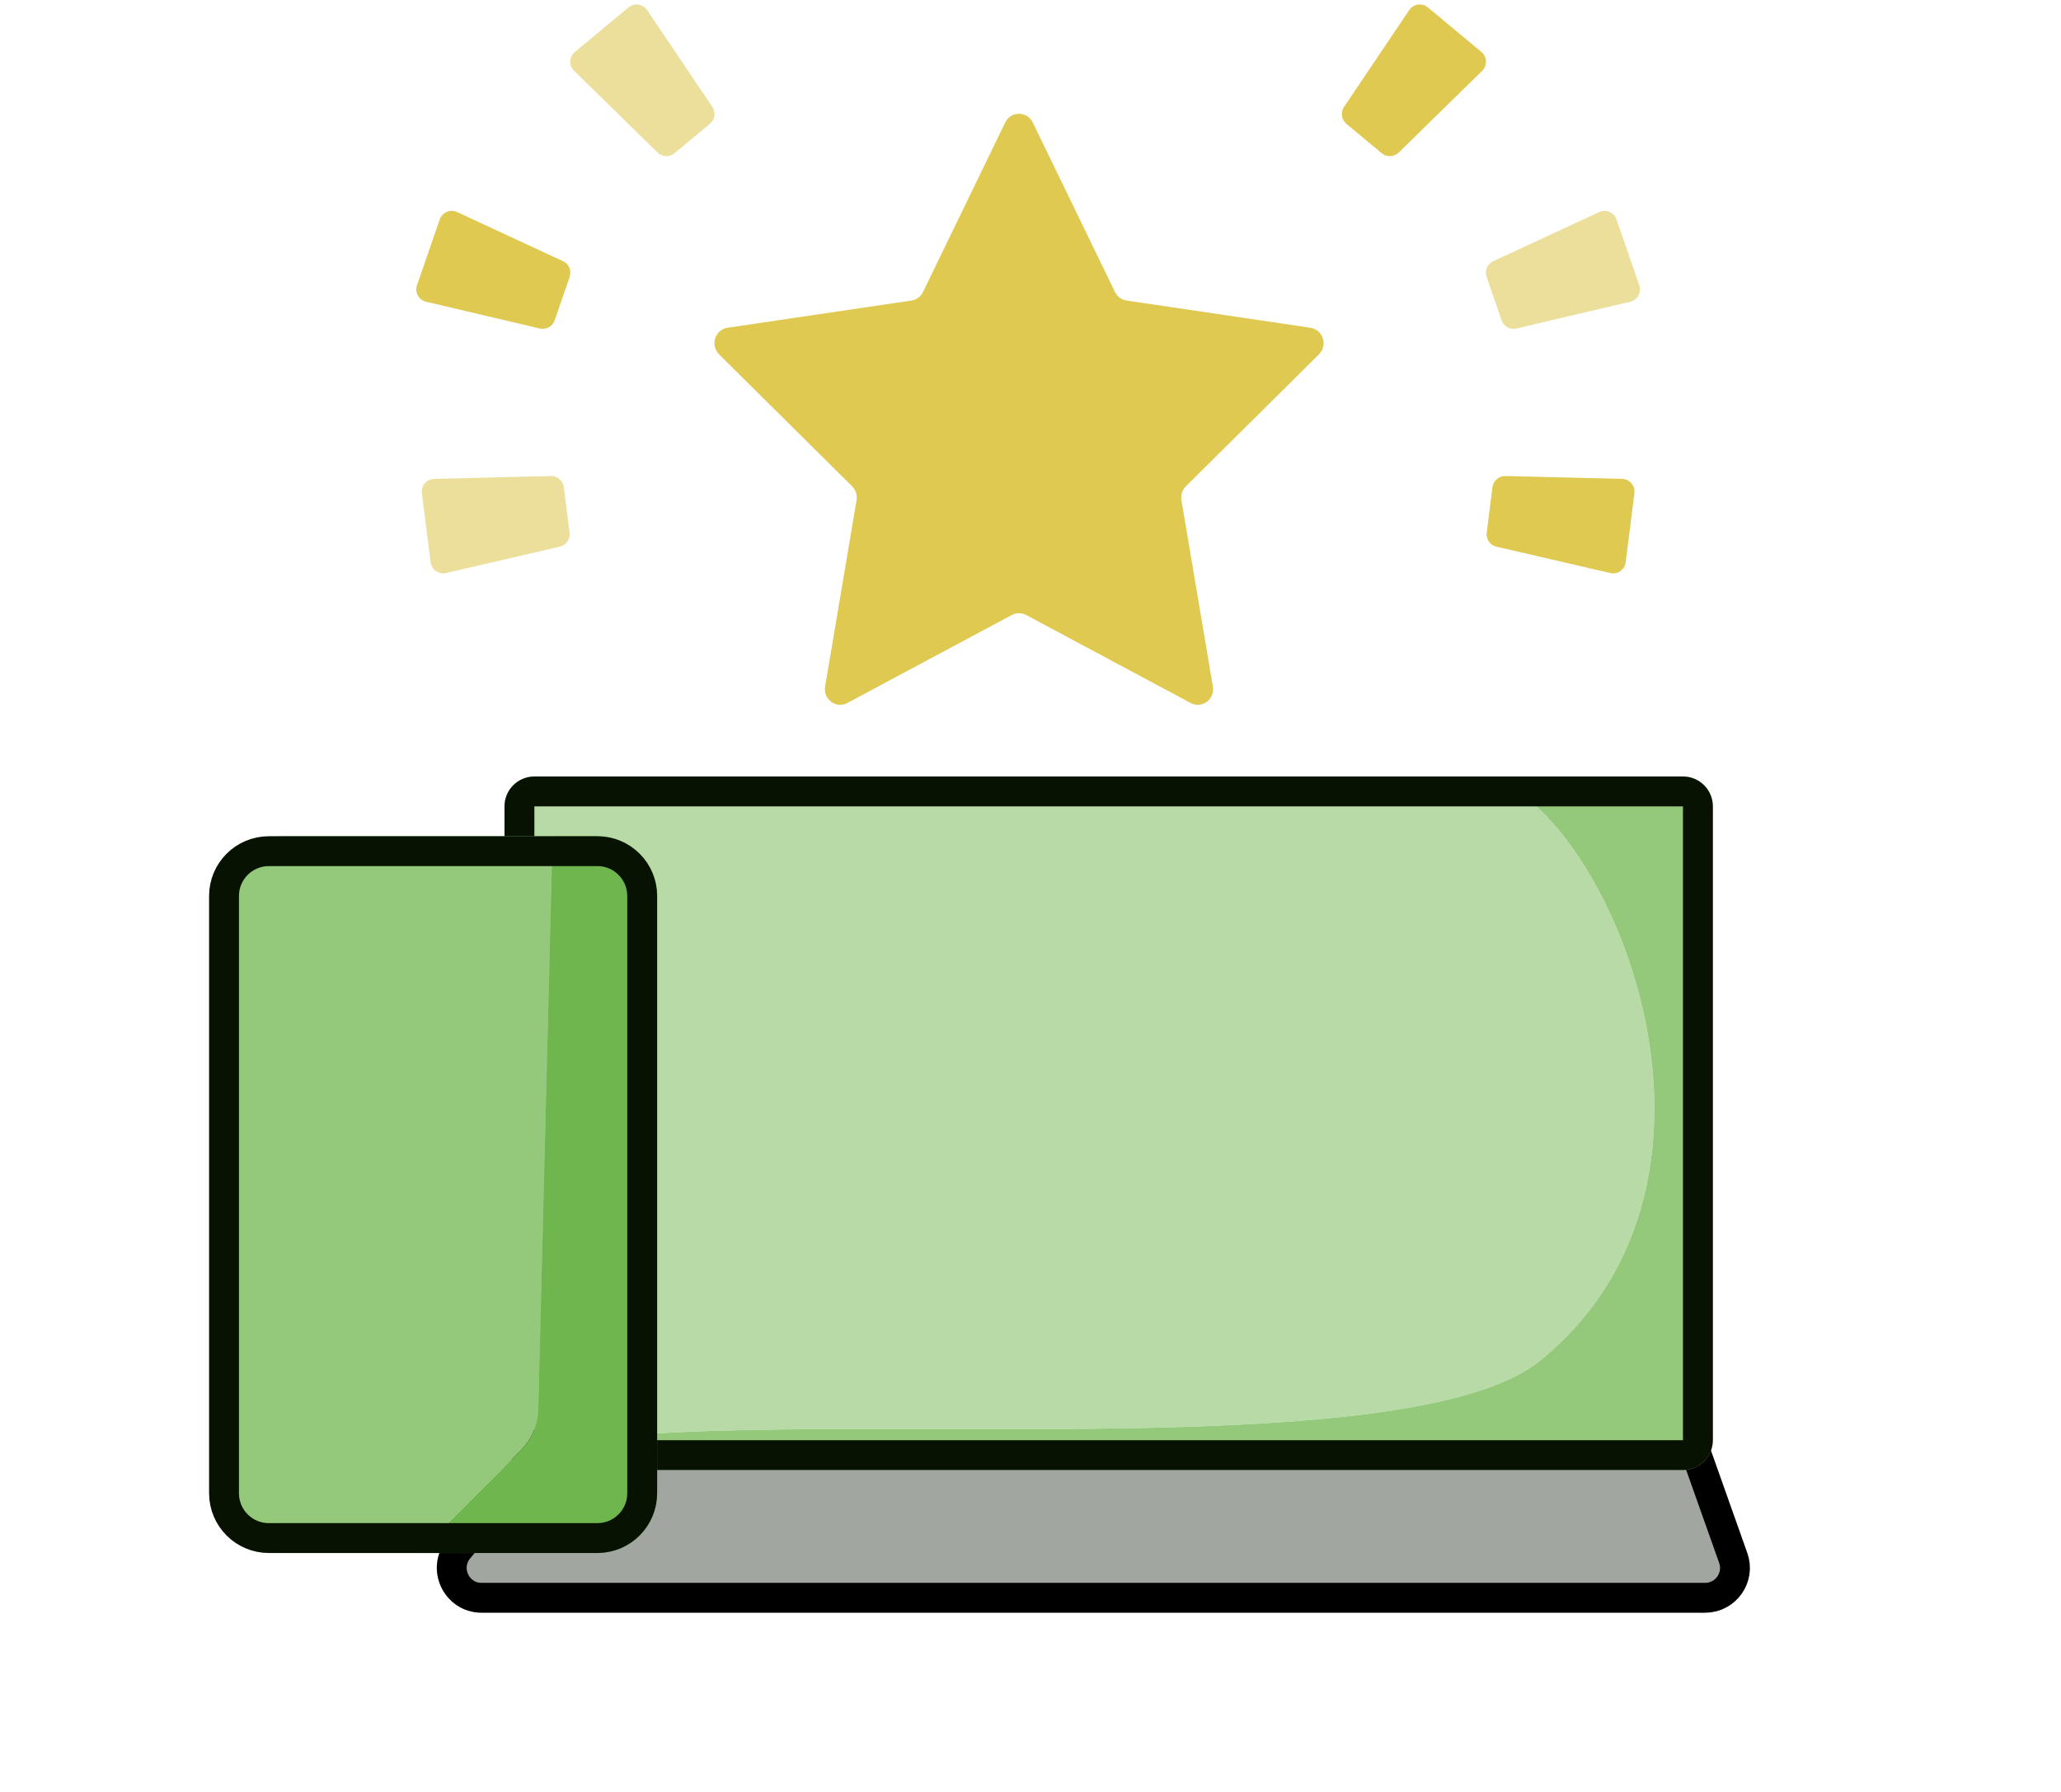 <svg width="69" height="60" viewBox="0 0 69 60" fill="none" xmlns="http://www.w3.org/2000/svg">
<g clip-path="url(#clip0_314_3497)">
<g clip-path="url(#clip1_314_3497)">
<path d="M34.576 4.1L37.328 9.776C37.403 9.929 37.547 10.037 37.715 10.063L43.872 10.974C44.292 11.037 44.461 11.563 44.156 11.865L39.702 16.284C39.581 16.405 39.526 16.576 39.553 16.747L40.606 22.987C40.679 23.415 40.238 23.739 39.861 23.538L34.354 20.592C34.206 20.512 34.027 20.512 33.876 20.592L28.369 23.538C27.992 23.739 27.551 23.415 27.624 22.987L28.677 16.747C28.704 16.579 28.649 16.405 28.528 16.284L24.074 11.865C23.769 11.563 23.938 11.037 24.358 10.974L30.515 10.063C30.681 10.037 30.827 9.932 30.902 9.776L33.654 4.1C33.843 3.713 34.387 3.713 34.576 4.1Z" fill="#E0C951"/>
<path d="M23.767 4.146L22.583 5.13C22.417 5.269 22.17 5.259 22.014 5.107L19.22 2.371C19.041 2.194 19.051 1.902 19.245 1.741L21.04 0.248C21.234 0.087 21.523 0.13 21.664 0.336L23.85 3.582C23.971 3.763 23.935 4.005 23.769 4.146H23.767Z" fill="#ECDF9C"/>
<path d="M19.073 9.27L18.57 10.725C18.499 10.931 18.283 11.05 18.071 10.999L14.264 10.103C14.02 10.045 13.879 9.788 13.96 9.552L14.723 7.346C14.806 7.109 15.075 6.993 15.302 7.099L18.849 8.746C19.046 8.836 19.144 9.063 19.071 9.27H19.073Z" fill="#E0C951"/>
<path d="M18.875 16.309L19.069 17.838C19.096 18.054 18.955 18.256 18.744 18.304L14.932 19.187C14.688 19.245 14.446 19.076 14.416 18.827L14.123 16.513C14.091 16.264 14.282 16.043 14.534 16.035L18.444 15.939C18.661 15.934 18.847 16.095 18.875 16.309Z" fill="#ECDF9C"/>
<path d="M45.075 4.146L46.258 5.13C46.425 5.269 46.671 5.259 46.828 5.107L49.622 2.371C49.801 2.194 49.791 1.902 49.597 1.741L47.804 0.248C47.611 0.087 47.321 0.13 47.18 0.336L44.995 3.582C44.874 3.763 44.909 4.005 45.075 4.146Z" fill="#E0C951"/>
<path d="M49.768 9.27L50.272 10.725C50.343 10.931 50.559 11.05 50.77 10.999L54.578 10.103C54.822 10.045 54.963 9.788 54.882 9.552L54.119 7.346C54.036 7.109 53.767 6.993 53.54 7.099L49.992 8.746C49.796 8.836 49.698 9.063 49.771 9.27H49.768Z" fill="#ECDF9C"/>
<path d="M49.967 16.309L49.773 17.838C49.746 18.054 49.887 18.256 50.098 18.304L53.91 19.187C54.154 19.245 54.396 19.076 54.426 18.827L54.718 16.513C54.751 16.264 54.56 16.043 54.308 16.035L50.398 15.939C50.181 15.934 49.995 16.095 49.967 16.309Z" fill="#E0C951"/>
</g>
<path d="M15.355 51.862L18.046 48.611H56.766L58.027 52.166C58.258 52.817 57.775 53.5 57.084 53.5H16.125C15.279 53.5 14.816 52.514 15.355 51.862Z" fill="#A2A6A0" stroke="black"/>
<path fill-rule="evenodd" clip-rule="evenodd" d="M49.831 26H17.89C17.337 26 16.89 26.448 16.89 27V49.222C19.201 46.167 46.28 49.855 51.565 45.556C59.078 39.444 53.877 27.222 49.831 26Z" fill="#B8DAA7"/>
<path d="M56.344 49.222C56.897 49.222 57.344 48.775 57.344 48.222V27C57.344 26.448 56.897 26 56.344 26H49.831C53.877 27.222 59.078 39.444 51.565 45.556C46.28 49.855 19.201 46.167 16.89 49.222H56.344Z" fill="#94C87B"/>
<path d="M56.844 27V48.222C56.844 48.498 56.62 48.722 56.344 48.722H17.89C17.613 48.722 17.39 48.498 17.39 48.222V27C17.39 26.724 17.613 26.5 17.89 26.5H49.831H56.344C56.62 26.5 56.844 26.724 56.844 27Z" stroke="#071202"/>
<path fill-rule="evenodd" clip-rule="evenodd" d="M18.5 28H9.5C8.395 28 7.5 28.895 7.5 30V50C7.5 51.105 8.395 52 9.5 52H14L17.435 48.565C17.798 48.202 18.007 47.714 18.02 47.201L18.5 28Z" fill="#94C87B"/>
<path d="M20 52C21.105 52 22 51.105 22 50V30C22 28.895 21.105 28 20 28H18.5L18.02 47.201C18.007 47.714 17.798 48.202 17.435 48.565L14 52H20Z" fill="#70B64F"/>
<path d="M7.5 30C7.5 29.172 8.172 28.5 9 28.5H20C20.828 28.5 21.5 29.172 21.5 30V50C21.5 50.828 20.828 51.5 20 51.5H9C8.172 51.5 7.5 50.828 7.5 50V30Z" stroke="#071202"/>
</g>
<defs>
<clipPath id="clip0_314_3497">
<rect width="69" height="60" fill="white"/>
</clipPath>
<clipPath id="clip1_314_3497">
<rect width="50.085" height="60" fill="white" transform="translate(9.417 0.15)"/>
</clipPath>
</defs>
</svg>
